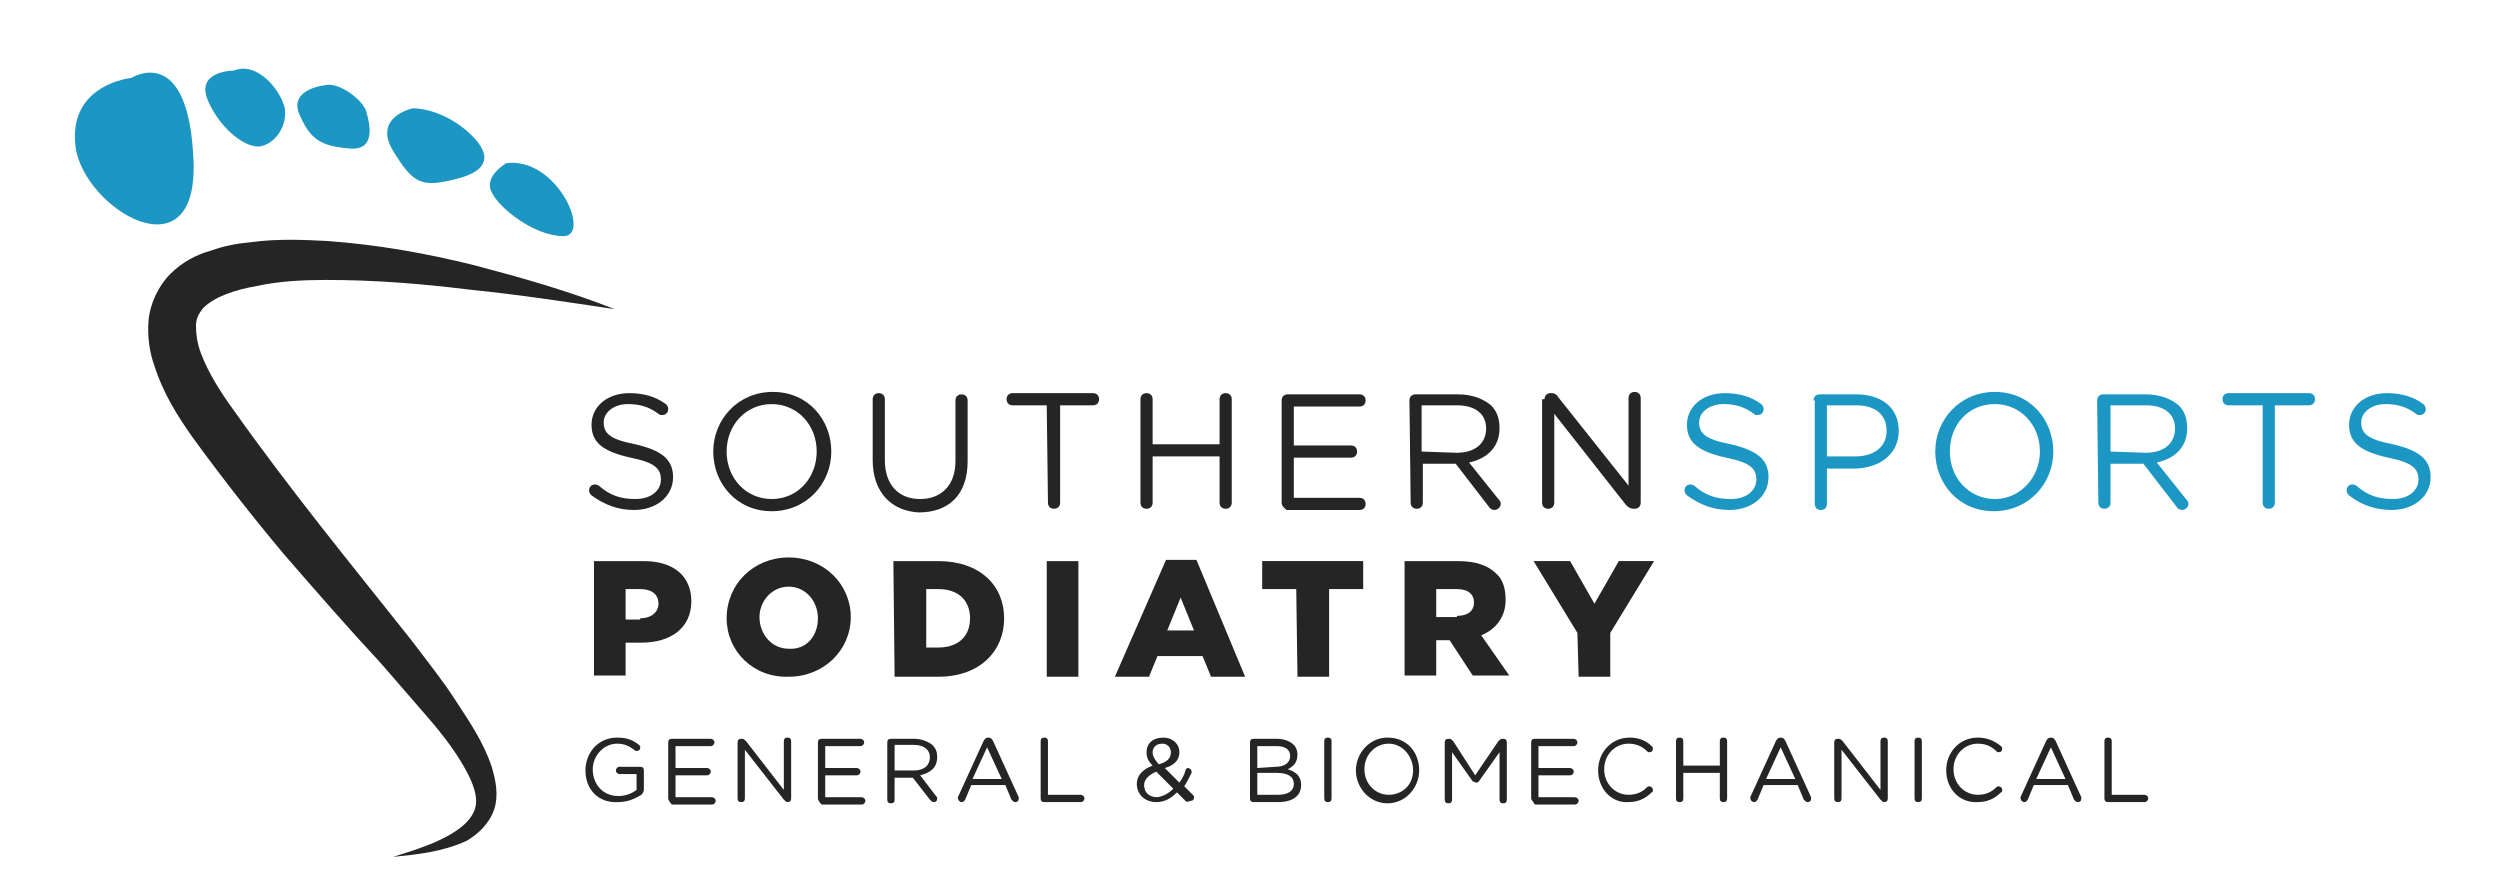 <?xml version="1.0" encoding="utf-8"?>
<!-- Generator: Adobe Illustrator 22.0.0, SVG Export Plug-In . SVG Version: 6.00 Build 0)  -->
<svg version="1.1" id="Layer_1" xmlns="http://www.w3.org/2000/svg" xmlns:xlink="http://www.w3.org/1999/xlink" x="0px" y="0px"
	 viewBox="0 0 205.4 73.4" style="enable-background:new 0 0 205.4 73.4;" xml:space="preserve">
<style type="text/css">
	.st0{fill:#1C97C3;}
	.st1{fill:#252525;}
</style>
<path class="st0" d="M10.8,6.4c0,0-5.2,0.5-4.6,5.6s10.1,10.9,9.7,1.2C15.5,3.4,10.8,6.4,10.8,6.4z"/>
<path class="st0" d="M19.2,5.8c0,0-3.2,0-2.1,2.5c1.1,2.5,3.3,4,4.4,3.7c1.2-0.3,2.1-1.7,1.9-3.1C23.1,7.5,21.2,5,19.2,5.8z"/>
<path class="st0" d="M26.7,7c0,0-3,0.3-2.1,2.4c0.9,2.1,1.8,2.6,4.1,2.8c2.2,0.2,1.7-2,1.4-3C29.9,8.3,27.9,6.7,26.7,7z"/>
<path class="st0" d="M33.9,8.9c0,0-3.3,0.7-1.6,3.5c1.7,2.8,2.4,3,5.2,2.3c2.8-0.7,3-2.1,0.8-4C36,8.8,33.9,8.9,33.9,8.9z"/>
<path class="st0" d="M41.6,13.4c0,0-1.9,1.1-1.2,2.4c0.6,1.3,3.5,3.6,5.9,3.6C48.6,19.4,45.8,12.9,41.6,13.4z"/>
<g>
	<path class="st1" d="M48.6,40.7c-0.1-0.1-0.2-0.2-0.2-0.4c0-0.3,0.2-0.5,0.5-0.5c0.1,0,0.3,0.1,0.3,0.1c0.9,0.8,1.8,1.1,3,1.1
		c1.3,0,2.1-0.7,2.1-1.6l0,0c0-0.9-0.5-1.4-2.5-1.8c-2.2-0.5-3.2-1.2-3.2-2.7l0,0c0-1.5,1.3-2.6,3.1-2.6c1.2,0,2.2,0.3,3,0.9
		c0.1,0.1,0.2,0.2,0.2,0.4c0,0.3-0.2,0.5-0.5,0.5c-0.1,0-0.2,0-0.3-0.1c-0.8-0.6-1.6-0.8-2.5-0.8c-1.2,0-2,0.7-2,1.5l0,0
		c0,0.9,0.5,1.4,2.6,1.8c2.1,0.5,3.1,1.2,3.1,2.7l0,0c0,1.6-1.4,2.7-3.2,2.7C50.8,41.9,49.7,41.5,48.6,40.7z"/>
	<path class="st1" d="M58.6,37.1L58.6,37.1c0-2.6,2-4.9,4.9-4.9s4.8,2.3,4.8,4.9l0,0c0,2.6-2,4.9-4.9,4.9S58.6,39.7,58.6,37.1z
		 M67.1,37.1L67.1,37.1c0-2.2-1.6-3.9-3.7-3.9s-3.7,1.7-3.7,3.9l0,0c0,2.2,1.6,3.9,3.7,3.9C65.6,41,67.1,39.2,67.1,37.1z"/>
	<path class="st1" d="M71.7,37.8v-5c0-0.3,0.2-0.5,0.5-0.5s0.5,0.2,0.5,0.5v5c0,2,1.1,3.2,2.9,3.2c1.7,0,2.9-1.1,2.9-3.1v-5
		c0-0.3,0.2-0.5,0.5-0.5s0.5,0.2,0.5,0.5v5c0,2.8-1.6,4.2-4,4.2C73.3,42,71.7,40.5,71.7,37.8z"/>
	<path class="st1" d="M86,33.3h-2.8c-0.3,0-0.5-0.2-0.5-0.5s0.2-0.5,0.5-0.5h6.6c0.3,0,0.5,0.2,0.5,0.5s-0.2,0.5-0.5,0.5h-2.7v8
		c0,0.3-0.2,0.5-0.5,0.5s-0.5-0.2-0.5-0.5L86,33.3L86,33.3z"/>
	<path class="st1" d="M93.7,32.8c0-0.3,0.2-0.5,0.5-0.5s0.5,0.2,0.5,0.5v3.7h5.5v-3.7c0-0.3,0.2-0.5,0.5-0.5s0.5,0.2,0.5,0.5v8.5
		c0,0.3-0.2,0.5-0.5,0.5s-0.5-0.2-0.5-0.5v-3.8h-5.5v3.8c0,0.3-0.2,0.5-0.5,0.5s-0.5-0.2-0.5-0.5V32.8z"/>
	<path class="st1" d="M105.3,41.3v-8.4c0-0.3,0.2-0.5,0.5-0.5h5.9c0.3,0,0.5,0.2,0.5,0.5s-0.2,0.5-0.5,0.5h-5.4v3.2h4.7
		c0.3,0,0.5,0.2,0.5,0.5c0,0.3-0.2,0.5-0.5,0.5h-4.7v3.3h5.4c0.3,0,0.5,0.2,0.5,0.5s-0.2,0.5-0.5,0.5h-6
		C105.6,41.8,105.3,41.6,105.3,41.3z"/>
	<path class="st1" d="M115.8,32.9c0-0.3,0.2-0.5,0.5-0.5h3.5c1.2,0,2.1,0.4,2.7,0.9c0.5,0.5,0.7,1.1,0.7,1.9l0,0
		c0,1.6-1.1,2.5-2.5,2.8l2.4,3c0.1,0.1,0.2,0.2,0.2,0.4c0,0.3-0.3,0.5-0.5,0.5s-0.4-0.1-0.5-0.3l-2.7-3.5h-2.7v3.2
		c0,0.3-0.2,0.5-0.5,0.5s-0.5-0.2-0.5-0.5L115.8,32.9L115.8,32.9z M119.7,37.2c1.4,0,2.4-0.7,2.4-2l0,0c0-1.2-0.9-1.9-2.4-1.9h-2.9
		v3.8L119.7,37.2L119.7,37.2z"/>
	<path class="st1" d="M126.9,32.8c0-0.3,0.2-0.5,0.5-0.5h0.1c0.2,0,0.4,0.1,0.5,0.3l5.8,7.3v-7.2c0-0.3,0.2-0.5,0.5-0.5
		s0.5,0.2,0.5,0.5v8.6c0,0.3-0.2,0.5-0.5,0.5h-0.1c-0.2,0-0.4-0.1-0.6-0.3l-5.9-7.5v7.3c0,0.3-0.2,0.5-0.5,0.5s-0.5-0.2-0.5-0.5
		v-8.5H126.9z"/>
	<path class="st0" d="M138.6,40.7c-0.1-0.1-0.2-0.2-0.2-0.4c0-0.3,0.2-0.5,0.5-0.5c0.1,0,0.3,0.1,0.3,0.1c0.9,0.8,1.8,1.1,3,1.1
		c1.3,0,2.1-0.7,2.1-1.6l0,0c0-0.9-0.5-1.4-2.5-1.8c-2.2-0.5-3.2-1.2-3.2-2.7l0,0c0-1.5,1.3-2.6,3.1-2.6c1.2,0,2.2,0.3,3,0.9
		c0.1,0.1,0.2,0.2,0.2,0.4c0,0.3-0.2,0.5-0.5,0.5c-0.1,0-0.2,0-0.3-0.1c-0.8-0.6-1.6-0.8-2.5-0.8c-1.2,0-2,0.7-2,1.5l0,0
		c0,0.9,0.5,1.4,2.6,1.8c2.1,0.5,3.1,1.2,3.1,2.7l0,0c0,1.6-1.4,2.7-3.2,2.7C140.8,41.9,139.7,41.5,138.6,40.7z"/>
	<path class="st0" d="M149,32.9c0-0.3,0.2-0.5,0.5-0.5h3c2.1,0,3.5,1.1,3.5,3l0,0c0,2-1.7,3.1-3.7,3.1h-2.2v2.9
		c0,0.3-0.2,0.5-0.5,0.5s-0.5-0.2-0.5-0.5v-8.5H149z M152.4,37.5c1.6,0,2.6-0.8,2.6-2.1l0,0c0-1.4-1-2.1-2.5-2.1h-2.4v4.2H152.4z"/>
	<path class="st0" d="M159,37.1L159,37.1c0-2.6,2-4.9,4.9-4.9s4.8,2.3,4.8,4.9l0,0c0,2.6-2,4.9-4.9,4.9S159,39.7,159,37.1z
		 M167.6,37.1L167.6,37.1c0-2.2-1.6-3.9-3.7-3.9c-2.2,0-3.7,1.7-3.7,3.9l0,0c0,2.2,1.6,3.9,3.7,3.9S167.6,39.2,167.6,37.1z"/>
	<path class="st0" d="M172.3,32.9c0-0.3,0.2-0.5,0.5-0.5h3.5c1.2,0,2.1,0.4,2.7,0.9c0.5,0.5,0.7,1.1,0.7,1.9l0,0
		c0,1.6-1.1,2.5-2.5,2.8l2.4,3c0.1,0.1,0.2,0.2,0.2,0.4c0,0.3-0.3,0.5-0.5,0.5s-0.4-0.1-0.5-0.3l-2.7-3.5h-2.7v3.2
		c0,0.3-0.2,0.5-0.5,0.5s-0.5-0.2-0.5-0.5L172.3,32.9L172.3,32.9z M176.3,37.2c1.4,0,2.4-0.7,2.4-2l0,0c0-1.2-0.9-1.9-2.4-1.9h-2.9
		v3.8L176.3,37.2L176.3,37.2z"/>
	<path class="st0" d="M185.9,33.3h-2.8c-0.3,0-0.5-0.2-0.5-0.5s0.2-0.5,0.5-0.5h6.6c0.3,0,0.5,0.2,0.5,0.5s-0.2,0.5-0.5,0.5h-2.8v8
		c0,0.3-0.2,0.5-0.5,0.5s-0.5-0.2-0.5-0.5V33.3z"/>
	<path class="st0" d="M193,40.7c-0.1-0.1-0.2-0.2-0.2-0.4c0-0.3,0.2-0.5,0.5-0.5c0.1,0,0.3,0.1,0.3,0.1c0.9,0.8,1.8,1.1,3,1.1
		c1.3,0,2.1-0.7,2.1-1.6l0,0c0-0.9-0.5-1.4-2.5-1.8c-2.2-0.5-3.2-1.2-3.2-2.7l0,0c0-1.5,1.3-2.6,3.1-2.6c1.2,0,2.2,0.3,3,0.9
		c0.1,0.1,0.2,0.2,0.2,0.4c0,0.3-0.2,0.5-0.5,0.5c-0.1,0-0.2,0-0.3-0.1c-0.8-0.6-1.6-0.8-2.5-0.8c-1.2,0-2,0.7-2,1.5l0,0
		c0,0.9,0.5,1.4,2.6,1.8c2.1,0.5,3.1,1.2,3.1,2.7l0,0c0,1.6-1.4,2.7-3.2,2.7C195.2,41.9,194,41.5,193,40.7z"/>
</g>
<path class="st1" d="M50.5,25.4c-4-0.6-7.9-1.2-11.9-1.6c-4-0.5-7.9-0.8-11.8-0.8c-1.9,0-3.9,0.1-5.7,0.5c-1.8,0.3-3.5,0.9-4.4,1.8
	c-0.4,0.5-0.6,0.9-0.6,1.5s0.1,1.4,0.4,2.2c0.6,1.6,1.6,3.2,2.7,4.7c4.6,6.5,9.6,12.6,14.6,18.9c1.2,1.6,2.5,3.2,3.6,4.9
	c1.1,1.7,2.3,3.4,3,5.5c0.3,1,0.6,2.3,0.2,3.5s-1.4,2.1-2.3,2.6c-2,0.9-4,1.1-6,1.3c1.9-0.6,3.9-1.2,5.4-2.3c0.7-0.5,1.3-1.2,1.4-2
	c0.1-0.7-0.2-1.6-0.6-2.4c-0.8-1.6-2-3.2-3.3-4.7s-2.6-3-3.9-4.5c-2.7-2.9-5.4-6-8-9c-2.6-3.1-5.1-6.3-7.5-9.6
	c-1.2-1.7-2.4-3.6-3.1-5.8c-0.4-1.1-0.6-2.4-0.5-3.7c0.1-1.4,0.8-2.9,1.8-3.9s2.2-1.6,3.3-1.9c1.1-0.4,2.2-0.6,3.3-0.7
	c2.2-0.3,4.3-0.2,6.3-0.1c4.1,0.3,8.1,1,12.1,2C42.8,22.8,46.7,23.9,50.5,25.4z"/>
<g>
	<path class="st1" d="M48.8,46.1h4.1c2.4,0,3.9,1.2,3.9,3.3l0,0c0,2.2-1.7,3.4-4.1,3.4h-1.3v2.7h-2.6V46.1z M52.6,50.8
		c0.9,0,1.5-0.5,1.5-1.2l0,0c0-0.8-0.6-1.2-1.5-1.2h-1.2v2.5h1.2V50.8z"/>
	<path class="st1" d="M59.7,50.8L59.7,50.8c0-2.8,2.2-5,5.1-5s5.1,2.2,5.1,4.9l0,0c0,2.7-2.2,4.9-5.1,4.9
		C61.9,55.7,59.7,53.5,59.7,50.8z M67.2,50.8L67.2,50.8c0-1.4-1-2.6-2.4-2.6s-2.4,1.2-2.4,2.5l0,0c0,1.4,1,2.6,2.4,2.6
		C66.3,53.4,67.2,52.2,67.2,50.8z"/>
	<path class="st1" d="M73.4,46.1h3.7c3.4,0,5.4,2,5.4,4.7l0,0c0,2.7-2,4.8-5.4,4.8h-3.6L73.4,46.1L73.4,46.1z M77.1,53.2
		c1.6,0,2.6-0.9,2.6-2.4l0,0c0-1.5-1-2.4-2.6-2.4h-1v4.8H77.1z"/>
	<path class="st1" d="M86,46.1h2.6v9.5H86V46.1z"/>
	<path class="st1" d="M95.8,46h2.5l4,9.6h-2.8l-0.7-1.7h-3.7l-0.7,1.7h-2.8L95.8,46z M98.1,51.8L97,49.1l-1.1,2.7H98.1z"/>
	<path class="st1" d="M106.5,48.4h-2.8v-2.3h8.3v2.3h-2.8v7.2h-2.6L106.5,48.4L106.5,48.4z"/>
	<path class="st1" d="M115.3,46.1h4.5c1.5,0,2.5,0.4,3.1,1c0.6,0.5,0.8,1.3,0.8,2.2l0,0c0,1.4-0.8,2.4-2,2.9l2.3,3.3h-3l-1.9-2.9
		l0,0H118v2.9h-2.6v-9.4H115.3z M119.7,50.6c0.9,0,1.4-0.4,1.4-1.1l0,0c0-0.7-0.5-1.1-1.4-1.1H118v2.3h1.7V50.6z"/>
	<path class="st1" d="M129.6,52l-3.6-5.9h3l2,3.5l2-3.5h2.9l-3.6,5.9v3.6h-2.6L129.6,52L129.6,52z"/>
</g>
<g>
	<path class="st1" d="M48.1,63.3L48.1,63.3c0-1.4,1-2.7,2.6-2.7c0.8,0,1.3,0.2,1.8,0.6c0.1,0.1,0.1,0.1,0.1,0.2
		c0,0.2-0.1,0.3-0.3,0.3c-0.1,0-0.1,0-0.2-0.1c-0.4-0.3-0.8-0.5-1.4-0.5c-1.1,0-2,1-2,2.1l0,0c0,1.2,0.8,2.2,2.1,2.2
		c0.6,0,1.1-0.2,1.5-0.5v-1.3h-1.4c-0.1,0-0.3-0.1-0.3-0.3c0-0.1,0.1-0.3,0.3-0.3h1.7c0.2,0,0.3,0.1,0.3,0.3v1.6
		c0,0.1-0.1,0.3-0.2,0.4c-0.5,0.3-1.1,0.6-1.9,0.6C49.1,66,48.1,64.8,48.1,63.3z"/>
	<path class="st1" d="M54.9,65.6V61c0-0.2,0.1-0.3,0.3-0.3h3.2c0.1,0,0.3,0.1,0.3,0.3c0,0.1-0.1,0.3-0.3,0.3h-2.9v1.8h2.6
		c0.1,0,0.3,0.1,0.3,0.3c0,0.1-0.1,0.3-0.3,0.3h-2.6v1.8h3c0.1,0,0.3,0.1,0.3,0.3c0,0.1-0.1,0.3-0.3,0.3h-3.3
		C55,65.9,54.9,65.7,54.9,65.6z"/>
	<path class="st1" d="M60.6,61c0-0.2,0.1-0.3,0.3-0.3H61c0.1,0,0.2,0.1,0.3,0.2l3.1,4v-4c0-0.2,0.1-0.3,0.3-0.3
		c0.2,0,0.3,0.1,0.3,0.3v4.7c0,0.2-0.1,0.3-0.3,0.3l0,0c-0.1,0-0.2-0.1-0.3-0.2l-3.2-4.1v4c0,0.2-0.1,0.3-0.3,0.3
		c-0.2,0-0.3-0.1-0.3-0.3V61z"/>
	<path class="st1" d="M67.2,65.6V61c0-0.2,0.1-0.3,0.3-0.3h3.2c0.1,0,0.3,0.1,0.3,0.3c0,0.1-0.1,0.3-0.3,0.3h-2.9v1.8h2.6
		c0.1,0,0.3,0.1,0.3,0.3c0,0.1-0.1,0.3-0.3,0.3h-2.6v1.8h3c0.1,0,0.3,0.1,0.3,0.3c0,0.1-0.1,0.3-0.3,0.3h-3.3
		C67.3,65.9,67.2,65.7,67.2,65.6z"/>
	<path class="st1" d="M72.9,61c0-0.2,0.1-0.3,0.3-0.3h1.9c0.6,0,1.1,0.2,1.5,0.5c0.3,0.3,0.4,0.6,0.4,1l0,0c0,0.9-0.6,1.3-1.4,1.5
		l1.3,1.7c0.1,0.1,0.1,0.1,0.1,0.2c0,0.2-0.1,0.3-0.3,0.3c-0.1,0-0.2-0.1-0.3-0.2L75,63.9h-1.5v1.8c0,0.2-0.1,0.3-0.3,0.3
		c-0.2,0-0.3-0.1-0.3-0.3C72.9,65.7,72.9,61,72.9,61z M75.1,63.3c0.8,0,1.3-0.4,1.3-1.1l0,0c0-0.6-0.5-1-1.3-1h-1.6v2.1H75.1z"/>
	<path class="st1" d="M78.7,65.5l2.1-4.6c0.1-0.2,0.2-0.3,0.4-0.3l0,0c0.2,0,0.3,0.1,0.4,0.3l2.1,4.6c0,0.1,0,0.1,0,0.1
		c0,0.2-0.1,0.3-0.3,0.3c-0.1,0-0.2-0.1-0.3-0.2l-0.5-1.2h-2.8l-0.5,1.2c-0.1,0.1-0.1,0.2-0.3,0.2C78.9,65.9,78.7,65.8,78.7,65.5
		C78.6,65.6,78.6,65.5,78.7,65.5z M82.3,64l-1.2-2.6L79.9,64H82.3z"/>
	<path class="st1" d="M85.5,60.9c0-0.2,0.1-0.3,0.3-0.3c0.2,0,0.3,0.1,0.3,0.3v4.4h2.7c0.1,0,0.3,0.1,0.3,0.3c0,0.1-0.1,0.3-0.3,0.3
		h-3c-0.2,0-0.3-0.1-0.3-0.3V60.9z"/>
	<path class="st1" d="M97.4,65.8l-0.7-0.7c-0.5,0.5-1,0.8-1.7,0.8c-0.9,0-1.6-0.6-1.6-1.5l0,0c0-0.7,0.5-1.2,1.3-1.5
		c-0.4-0.4-0.5-0.7-0.5-1.1l0,0c0-0.7,0.5-1.2,1.4-1.2c0.7,0,1.3,0.5,1.3,1.2l0,0c0,0.7-0.5,1.1-1.2,1.3l1.2,1.2
		c0.2-0.3,0.4-0.6,0.5-1c0-0.1,0.1-0.2,0.2-0.2s0.3,0.1,0.3,0.3v0.1c-0.2,0.4-0.4,0.8-0.6,1.1l0.7,0.7c0.1,0.1,0.1,0.1,0.1,0.2
		c0,0.2-0.1,0.3-0.3,0.3C97.5,65.9,97.5,65.9,97.4,65.8z M96.4,64.8L95,63.4c-0.7,0.3-1,0.7-1,1.1l0,0c0,0.6,0.4,1,1.1,1
		C95.6,65.4,96,65.2,96.4,64.8z M96.2,61.8L96.2,61.8c0-0.4-0.3-0.7-0.7-0.7c-0.5,0-0.8,0.3-0.8,0.7l0,0c0,0.3,0.1,0.5,0.5,1
		C95.9,62.6,96.2,62.3,96.2,61.8z"/>
	<path class="st1" d="M102.7,61c0-0.2,0.1-0.3,0.3-0.3h1.9c0.6,0,1.1,0.2,1.4,0.5c0.2,0.2,0.3,0.5,0.3,0.8l0,0c0,0.7-0.4,1-0.8,1.2
		c0.6,0.2,1.1,0.5,1.1,1.3l0,0c0,0.9-0.7,1.4-1.9,1.4h-2c-0.2,0-0.3-0.1-0.3-0.3C102.7,65.6,102.7,61,102.7,61z M104.8,63
		c0.7,0,1.2-0.3,1.2-0.9l0,0c0-0.5-0.4-0.8-1.1-0.8h-1.6v1.8L104.8,63L104.8,63z M105,65.3c0.8,0,1.3-0.3,1.3-0.9l0,0
		c0-0.6-0.5-0.9-1.4-0.9h-1.6v1.8H105z"/>
	<path class="st1" d="M108.8,60.9c0-0.2,0.1-0.3,0.3-0.3s0.3,0.1,0.3,0.3v4.7c0,0.2-0.1,0.3-0.3,0.3s-0.3-0.1-0.3-0.3V60.9z"/>
	<path class="st1" d="M111.4,63.3L111.4,63.3c0-1.4,1.1-2.7,2.6-2.7c1.6,0,2.6,1.2,2.6,2.7l0,0c0,1.4-1.1,2.7-2.6,2.7
		C112.5,66,111.4,64.7,111.4,63.3z M116.1,63.3L116.1,63.3c0-1.2-0.9-2.2-2-2.2s-2,0.9-2,2.1l0,0c0,1.2,0.9,2.1,2,2.1
		S116.1,64.5,116.1,63.3z"/>
	<path class="st1" d="M118.7,61c0-0.2,0.1-0.3,0.3-0.3h0.1c0.1,0,0.2,0.1,0.3,0.2l1.8,2.8l1.9-2.8c0.1-0.1,0.2-0.2,0.3-0.2h0.1
		c0.2,0,0.3,0.1,0.3,0.3v4.7c0,0.2-0.1,0.3-0.3,0.3s-0.3-0.1-0.3-0.3v-3.9l-1.7,2.4c-0.1,0.1-0.1,0.1-0.2,0.1s-0.2-0.1-0.3-0.1
		l-1.7-2.4v3.9c0,0.2-0.1,0.3-0.3,0.3s-0.3-0.1-0.3-0.3L118.7,61L118.7,61z"/>
	<path class="st1" d="M125.8,65.6V61c0-0.2,0.1-0.3,0.3-0.3h3.2c0.1,0,0.3,0.1,0.3,0.3c0,0.1-0.1,0.3-0.3,0.3h-2.9v1.8h2.6
		c0.1,0,0.3,0.1,0.3,0.3c0,0.1-0.1,0.3-0.3,0.3h-2.6v1.8h3c0.1,0,0.3,0.1,0.3,0.3c0,0.1-0.1,0.3-0.3,0.3h-3.3
		C126,65.9,125.8,65.7,125.8,65.6z"/>
	<path class="st1" d="M131.3,63.3L131.3,63.3c0-1.5,1.1-2.7,2.6-2.7c0.8,0,1.4,0.3,1.8,0.7c0.1,0.1,0.1,0.1,0.1,0.2
		c0,0.2-0.1,0.3-0.3,0.3c-0.1,0-0.1,0-0.2-0.1c-0.4-0.4-0.9-0.6-1.5-0.6c-1.1,0-2,0.9-2,2.1l0,0c0,1.2,0.9,2.1,2,2.1
		c0.6,0,1.1-0.2,1.5-0.6c0,0,0.1-0.1,0.2-0.1c0.1,0,0.3,0.1,0.3,0.3c0,0.1,0,0.2-0.1,0.2c-0.5,0.5-1.1,0.8-1.9,0.8
		C132.4,66,131.3,64.8,131.3,63.3z"/>
	<path class="st1" d="M137.7,60.9c0-0.2,0.1-0.3,0.3-0.3s0.3,0.1,0.3,0.3v2h3v-2c0-0.2,0.1-0.3,0.3-0.3s0.3,0.1,0.3,0.3v4.7
		c0,0.2-0.1,0.3-0.3,0.3s-0.3-0.1-0.3-0.3v-2.1h-3v2.1c0,0.2-0.1,0.3-0.3,0.3s-0.3-0.1-0.3-0.3V60.9z"/>
	<path class="st1" d="M143.8,65.5l2.1-4.6c0.1-0.2,0.2-0.3,0.4-0.3l0,0c0.2,0,0.3,0.1,0.4,0.3l2.1,4.6c0,0.1,0,0.1,0,0.1
		c0,0.2-0.1,0.3-0.3,0.3c-0.1,0-0.2-0.1-0.3-0.2l-0.5-1.2h-2.8l-0.5,1.2c-0.1,0.1-0.1,0.2-0.3,0.2C144,65.9,143.8,65.8,143.8,65.5
		C143.8,65.6,143.8,65.5,143.8,65.5z M147.5,64l-1.2-2.6l-1.2,2.6H147.5z"/>
	<path class="st1" d="M150.7,61c0-0.2,0.1-0.3,0.3-0.3h0.1c0.1,0,0.2,0.1,0.3,0.2l3.1,4v-4c0-0.2,0.1-0.3,0.3-0.3s0.3,0.1,0.3,0.3
		v4.7c0,0.2-0.1,0.3-0.3,0.3l0,0c-0.1,0-0.2-0.1-0.3-0.2l-3.2-4.1v4c0,0.2-0.1,0.3-0.3,0.3s-0.3-0.1-0.3-0.3L150.7,61L150.7,61z"/>
	<path class="st1" d="M157.3,60.9c0-0.2,0.1-0.3,0.3-0.3s0.3,0.1,0.3,0.3v4.7c0,0.2-0.1,0.3-0.3,0.3s-0.3-0.1-0.3-0.3V60.9z"/>
	<path class="st1" d="M159.9,63.3L159.9,63.3c0-1.5,1.1-2.7,2.6-2.7c0.8,0,1.4,0.3,1.9,0.7c0.1,0.1,0.1,0.1,0.1,0.2
		c0,0.2-0.1,0.3-0.3,0.3c-0.1,0-0.1,0-0.2-0.1c-0.4-0.4-0.9-0.6-1.5-0.6c-1.1,0-2,0.9-2,2.1l0,0c0,1.2,0.9,2.1,2,2.1
		c0.6,0,1.1-0.2,1.5-0.6c0,0,0.1-0.1,0.2-0.1c0.1,0,0.3,0.1,0.3,0.3c0,0.1,0,0.2-0.1,0.2c-0.5,0.5-1.1,0.8-1.9,0.8
		C161,66,159.9,64.8,159.9,63.3z"/>
	<path class="st1" d="M166,65.5l2.1-4.6c0.1-0.2,0.2-0.3,0.4-0.3l0,0c0.2,0,0.3,0.1,0.4,0.3l2.1,4.6c0,0.1,0,0.1,0,0.1
		c0,0.2-0.1,0.3-0.3,0.3c-0.1,0-0.2-0.1-0.3-0.2l-0.5-1.2h-2.8l-0.5,1.2c-0.1,0.1-0.1,0.2-0.3,0.2C166.2,65.9,166,65.8,166,65.5
		L166,65.5z M169.7,64l-1.2-2.6l-1.2,2.6H169.7z"/>
	<path class="st1" d="M172.9,60.9c0-0.2,0.1-0.3,0.3-0.3s0.3,0.1,0.3,0.3v4.4h2.7c0.1,0,0.3,0.1,0.3,0.3c0,0.1-0.1,0.3-0.3,0.3h-3
		c-0.2,0-0.3-0.1-0.3-0.3V60.9z"/>
</g>
</svg>
